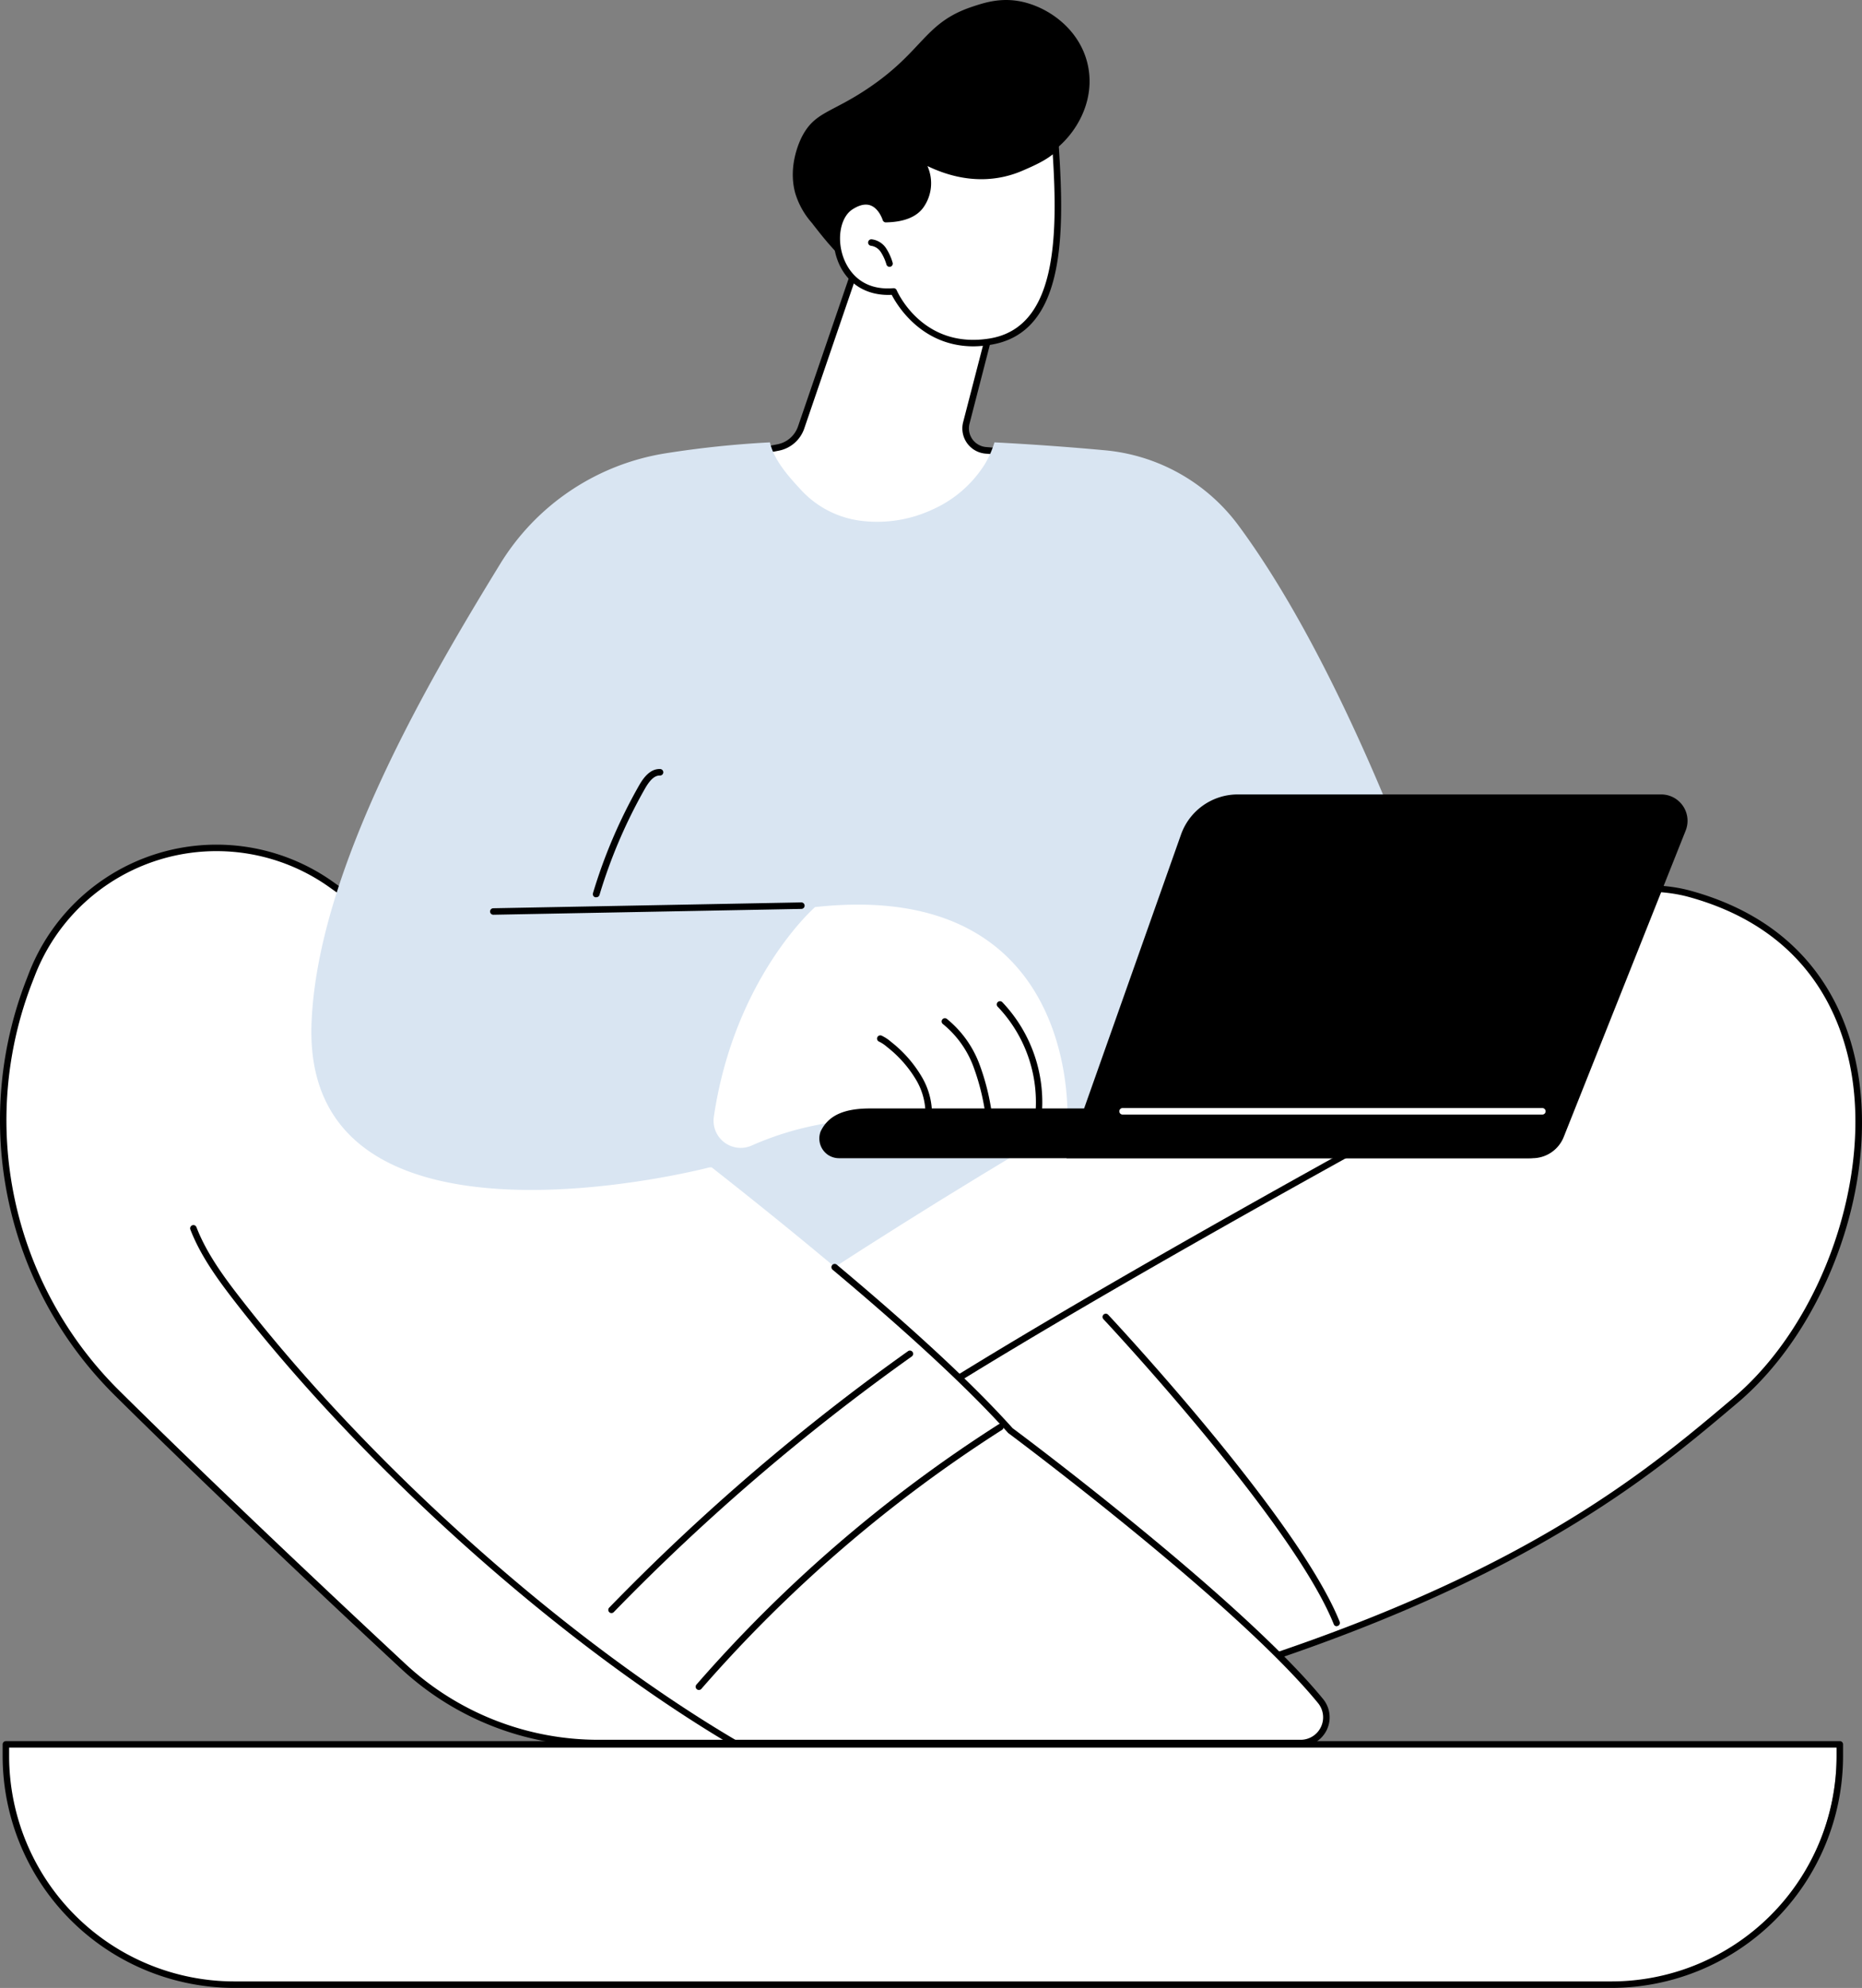 <?xml version="1.0" encoding="UTF-8"?>
<svg xmlns="http://www.w3.org/2000/svg" width="529.032" height="564.562" viewBox="0 0 529.032 564.562">
  <rect x="0" y="0" width="529.032" height="564.562" fill="#808080" stroke="none"/>
  <g id="Image_UNIVERSITY" data-name="Image UNIVERSITY" transform="translate(-0.017 -5.509)">
    <path id="Path_1729" data-name="Path 1729" d="M2.746,814.1H522.879v3.367a64.9,64.9,0,0,1-64.9,64.878H67.643a64.9,64.9,0,0,1-64.9-64.9Z" transform="translate(-1.057 -313.201)" fill="#fff"></path>
    <path id="Path_1730" data-name="Path 1730" d="M458.331,882.688H67.06A65.9,65.9,0,0,1,1.241,816.869v-3.348a.922.922,0,0,1,.922-.923H523.218a.922.922,0,0,1,.923.923v3.366a65.894,65.894,0,0,1-65.81,65.8ZM3.085,814.444v2.444A64.048,64.048,0,0,0,67.06,880.843H458.331A64.038,64.038,0,0,0,522.3,816.869v-2.425Z" transform="translate(-0.474 -312.618)"></path>
    <path id="Path_1731" data-name="Path 1731" d="M378.638,128.089,362.96,173.822a8.642,8.642,0,0,1-6.52,5.681l-6.954,1.356s18.094,39.314,48.6,32.73,23.793-32.73,23.793-32.73l-6.456-.526a6.243,6.243,0,0,1-5.534-7.792l7.258-28.1S387.629,120.6,378.638,128.089Z" transform="translate(-135.363 -46.916)" fill="#fff"></path>
    <path id="Path_1732" data-name="Path 1732" d="M390.794,214.68c-26.68,0-42.5-33.624-42.662-33.993a.9.9,0,0,1,.645-1.291l6.954-1.356a7.72,7.72,0,0,0,5.819-5.072l15.678-45.742a.921.921,0,0,1,.277-.406c9.462-7.885,38.484,15.346,39.711,16.342a.923.923,0,0,1,.313.922l-7.248,28.1a5.322,5.322,0,0,0,4.722,6.64l6.456.526a.922.922,0,0,1,.821.692c.11.442,2.72,10.984-3.21,20.574-4.1,6.649-11.269,11.122-21.284,13.28A33.085,33.085,0,0,1,390.794,214.68Zm-40.458-33.707c3.163,6.169,20.4,36.889,47.033,31.153,9.5-2.057,16.259-6.234,20.1-12.432,4.722-7.627,3.579-16.166,3.126-18.537l-5.764-.461a7.183,7.183,0,0,1-6.363-8.945l7.119-27.5c-8.3-6.631-29.742-21.34-36.723-16.139l-15.549,45.475a9.572,9.572,0,0,1-7.175,6.262Z" transform="translate(-134.802 -46.357)"></path>
    <path id="Path_1733" data-name="Path 1733" d="M451.565,24.3c2.666,13.2-7.6,25.168-16.48,27.372l-.922.212a12.543,12.543,0,0,1-.719,1.955c-3.486,7.645-13.483,11.362-21.884,10.606a118.527,118.527,0,0,0-8.964,10.818c-10.734,14.644-18.352,8.06-29.511-6.456a22.574,22.574,0,0,1-4.732-8.485c-2.2-8.116,1.605-15.429,2.093-16.323,3.643-6.741,8.3-6.456,18.62-13.409,15.678-10.523,15.927-18.555,29.382-23.1,3.56-1.2,8.042-2.656,13.64-1.632C440.212,7.358,449.453,13.878,451.565,24.3Z" transform="translate(-142.407 0)"></path>
    <path id="Path_1734" data-name="Path 1734" d="M404.261,114.652s7.571,17.522,27.408,14.267,20.345-28.488,18.574-55.334c-1.983,2.536-6.456,4.491-9.932,5.976-14.239,6.087-27.095-1.872-28.995-2.887a11.206,11.206,0,0,1,.544,13.695c-1.586,2.121-4.611,3.689-9.831,3.745,0,0-2.517-8.411-10-3.532S387.338,116.044,404.261,114.652Z" transform="translate(-150.326 -26.369)" fill="#fff"></path>
    <path id="Path_1735" data-name="Path 1735" d="M426.347,129.66c-14.82,0-21.792-11.813-23.24-14.626-7.378.387-13.2-3.413-15.539-10.246-2.13-6.225-.683-12.911,3.376-15.549,2.49-1.623,4.777-2.075,6.8-1.328,2.527.922,3.836,3.458,4.343,4.685,4.077-.175,6.926-1.3,8.448-3.357a10.219,10.219,0,0,0-.516-12.561.922.922,0,0,1,1.152-1.393l.4.212c12.127,6.806,21.81,5.2,27.8,2.656,3.052-1.291,7.654-3.255,9.563-5.7a.923.923,0,0,1,1.651.507c1.678,25.435,1.706,52.862-19.367,56.256A30.631,30.631,0,0,1,426.347,129.66Zm-22.678-16.508a.921.921,0,0,1,.839.553c.3.692,7.544,16.8,26.422,13.722s19.45-28.275,17.928-52.3c-2.232,1.844-5.534,3.338-8.77,4.722-5.93,2.527-15.254,4.187-26.837-1.393a11.888,11.888,0,0,1-1.236,11.887c-1.973,2.638-5.533,4.021-10.55,4.113a.922.922,0,0,1-.922-.664s-1.015-3.264-3.468-4.159c-1.439-.525-3.172-.138-5.146,1.144-3.311,2.167-4.472,8.051-2.638,13.409,1.015,2.97,4.445,9.775,14.276,8.964Z" transform="translate(-149.734 -25.792)"></path>
    <path id="Path_1736" data-name="Path 1736" d="M408.69,124.259a.922.922,0,0,1-.876-.618,13.406,13.406,0,0,0-1.614-3.579,3.923,3.923,0,0,0-2.767-1.78.925.925,0,0,1,.129-1.845,5.734,5.734,0,0,1,4.14,2.546,15.523,15.523,0,0,1,1.845,4.058.909.909,0,0,1,.047.358.923.923,0,0,1-.628.814A.784.784,0,0,1,408.69,124.259Z" transform="translate(-155.926 -42.967)"></path>
    <path id="Path_1737" data-name="Path 1737" d="M329.92,528.444l92.5-11.6,8.844,21.137-71.648,34.906S324.129,548.42,329.92,528.444Z" transform="translate(-127.537 -198.06)" fill="#d9e5f2"></path>
    <path id="Path_1738" data-name="Path 1738" d="M292.285,563.707S523.127,399.69,592.976,418.844s54.1,109.182,12.995,143.922c-28.589,24.144-73.778,62.711-201.626,92.517S292.285,563.707,292.285,563.707Z" transform="translate(-112.967 -159.498)" fill="#fff"></path>
    <path id="Path_1739" data-name="Path 1739" d="M366.8,660.329c-21.617,0-38.955-5.81-51.764-17.411-30.6-27.667-24.282-79.394-24.217-79.911a.93.93,0,1,1,1.844.24c-.064.507-6.253,51.276,23.636,78.306,19.007,17.2,48.38,21.322,87.307,12.256,127-29.594,171.432-67.147,200.832-91.992l.4-.341c25.555-21.589,40.034-63.633,32.961-95.68-3.689-16.6-14.534-38.134-45.595-46.646-19.9-5.459-55.168,3.689-104.829,27.3a.922.922,0,1,1-.784-1.669c50.058-23.757,85.766-32.988,106.1-27.409,31.945,8.761,43.141,30.959,46.9,48.03,3.578,16.213,1.983,35.21-4.482,53.489-6.308,17.854-16.6,33.486-29.078,44l-.406.341c-14.645,12.376-32.868,27.777-63.79,44.147-36.594,19.366-81.672,35.146-137.817,48.222A165.032,165.032,0,0,1,366.8,660.329Z" transform="translate(-112.414 -158.919)"></path>
    <path id="Path_1740" data-name="Path 1740" d="M577.875,703.245a.921.921,0,0,1-.858-.581c-11.685-29.207-64.9-86.053-65.432-86.624a.921.921,0,0,1,0-1.3.921.921,0,0,1,1.309,0c.535.572,53.987,57.675,65.791,87.2a.922.922,0,0,1-.091.856.923.923,0,0,1-.758.408Z" transform="translate(-198.046 -235.873)"></path>
    <path id="Path_1741" data-name="Path 1741" d="M374.095,618.348a.923.923,0,0,1-.6-1.633c35.358-29.667,195.262-115.738,196.858-116.605A.918.918,0,0,1,570.7,500a.934.934,0,0,1,.358.034.922.922,0,0,1,.174,1.7c-1.614.867-161.334,86.855-196.544,116.4A.926.926,0,0,1,374.095,618.348Z" transform="translate(-144.533 -191.536)"></path>
    <path id="Path_1742" data-name="Path 1742" d="M375.781,640.777a7.295,7.295,0,0,1-5.635,11.915H170.679A81.691,81.691,0,0,1,115,630.79C93.526,610.8,61.156,580.344,33.849,553.323a109.09,109.09,0,0,1-24.9-117.242c.24-.6.48-1.208.71-1.844a56.27,56.27,0,0,1,84.983-25.352c60.111,42.764,155.275,113.046,193,155.034C287.672,563.975,352.117,611.828,375.781,640.777Z" transform="translate(-0.565 -152.204)" fill="#fff"></path>
    <path id="Path_1743" data-name="Path 1743" d="M369.582,653.068H170.114a82.354,82.354,0,0,1-56.3-22.133C91.68,610.369,59.7,580.213,32.657,553.469A109.938,109.938,0,0,1,7.573,435.24l.71-1.845a57.177,57.177,0,0,1,86.375-25.776c22.76,16.2,44.46,32,64.482,46.968a.92.92,0,0,1,.415.611.922.922,0,0,1-1.513.864c-20.012-14.959-41.7-30.747-64.454-46.941A55.334,55.334,0,0,0,9.98,434.087l-.7,1.8A108.075,108.075,0,0,0,33.939,552.14c27.04,26.744,59.022,56.864,81.156,77.467a80.544,80.544,0,0,0,55.048,21.654H369.582a6.382,6.382,0,0,0,4.925-10.412c-23.332-28.534-87.307-76.167-87.952-76.646l-.138-.119c-10.983-12.238-27.758-27.824-49.846-46.332a.926.926,0,1,1,1.19-1.42c22.134,18.537,38.918,34.122,49.966,46.443,2.536,1.845,65.1,48.638,88.21,76.913a8.217,8.217,0,0,1-6.354,13.419Z" transform="translate(0 -151.658)"></path>
    <path id="Path_1744" data-name="Path 1744" d="M242.849,721.383a.858.858,0,0,1-.461-.129c-48.352-28.451-103.667-77.7-140.934-125.423-5.007-6.455-10.144-13.326-13.187-21.155A.926.926,0,1,1,89.991,574c2.942,7.6,8,14.4,12.911,20.694,37.138,47.6,92.222,96.677,140.418,125.017a.889.889,0,0,1-.471,1.669Z" transform="translate(-34.158 -219.972)"></path>
    <path id="Path_1745" data-name="Path 1745" d="M323.551,741.106a.926.926,0,0,1-.7-1.531,396.732,396.732,0,0,1,85.841-73.906.927.927,0,0,1,.7-.124.924.924,0,0,1,.711.741.915.915,0,0,1-.007.36.925.925,0,0,1-.145.331.937.937,0,0,1-.26.25,394.945,394.945,0,0,0-85.444,73.565.92.92,0,0,1-.692.314Z" transform="translate(-124.959 -255.649)"></path>
    <path id="Path_1746" data-name="Path 1746" d="M283.013,706.133a.912.912,0,0,1-.636-1.559,616.853,616.853,0,0,1,84.844-72.791.923.923,0,1,1,1.07,1.5,614.4,614.4,0,0,0-84.623,72.57.919.919,0,0,1-.655.276Z" transform="translate(-109.265 -242.514)"></path>
    <path id="Path_1747" data-name="Path 1747" d="M407.816,234.156a53.244,53.244,0,0,0-37.913-21.34c-8.6-.793-19.367-1.632-31.411-2.25a27.393,27.393,0,0,1-2.766,6.244A33.74,33.74,0,0,1,320.7,229.72a37.075,37.075,0,0,1-19.56,3.182,27.808,27.808,0,0,1-17.209-8.411c-3.689-3.957-8.079-8.743-9.222-13.926a284.145,284.145,0,0,0-29.723,3.117,67.57,67.57,0,0,0-47.033,31.577C179,276.19,146.181,331.192,144.466,375.44,141.635,446.756,257.374,416.5,257.374,416.5l130.033-11.989,75.226-58.266S439.143,276.495,407.816,234.156Z" transform="translate(-55.931 -79.426)" fill="#d9e5f2"></path>
    <path id="Path_1748" data-name="Path 1748" d="M331.008,485.082a7.71,7.71,0,0,0,10.735,8.189,86.859,86.859,0,0,1,36.04-7.442l53.654.535s4.187-69.167-71.675-60.821C359.763,425.543,336.874,445.472,331.008,485.082Z" transform="translate(-128.173 -162.425)" fill="#fff"></path>
    <path id="Path_1749" data-name="Path 1749" d="M421.3,511.028h-.138a.921.921,0,0,1-.784-1.042,18.951,18.951,0,0,0-2.5-11.85,33.635,33.635,0,0,0-8.3-9.4,9.93,9.93,0,0,0-2.278-1.522.92.92,0,0,1-.487-.511.911.911,0,0,1-.062-.355.928.928,0,0,1,.078-.352.922.922,0,0,1,1.217-.47,11.8,11.8,0,0,1,2.7,1.78,35.289,35.289,0,0,1,8.705,9.913,20.729,20.729,0,0,1,2.767,13.022.922.922,0,0,1-.922.784Z" transform="translate(-157.545 -185.9)"></path>
    <path id="Path_1750" data-name="Path 1750" d="M450.229,506.956a.922.922,0,0,1-.923-.793,64.679,64.679,0,0,0-3.569-14.9,28.283,28.283,0,0,0-8.678-12.118.924.924,0,0,1,1.125-1.467,30.207,30.207,0,0,1,9.268,12.911,66.507,66.507,0,0,1,3.689,15.337.923.923,0,0,1-.784,1.042Z" transform="translate(-169.144 -182.815)"></path>
    <path id="Path_1751" data-name="Path 1751" d="M474.028,503.907h-.11a.923.923,0,0,1-.8-1.024A39.288,39.288,0,0,0,462.6,471.251a.922.922,0,0,1-.094-1.345.91.91,0,0,1,.306-.217.922.922,0,0,1,.367-.077.913.913,0,0,1,.368.076.924.924,0,0,1,.307.216,41.257,41.257,0,0,1,11.066,33.2.923.923,0,0,1-.894.8Z" transform="translate(-179.045 -179.766)"></path>
    <path id="Path_1752" data-name="Path 1752" d="M581.48,533.456H385.748a5.715,5.715,0,0,1-3.274-.923,5.644,5.644,0,0,1-2.13-6.658c2.305-4.841,7.083-6.547,14.129-6.547H594.327l-2.592,7.055a10.956,10.956,0,0,1-10.255,7.074Z" transform="translate(-147.177 -199.022)"></path>
    <path id="Path_1753" data-name="Path 1753" d="M626.985,477.075a9.581,9.581,0,0,0,8.89-6.022l34.648-87.021a7.488,7.488,0,0,0-6.963-10.264H543.266a17.1,17.1,0,0,0-16.13,11.408l-32.527,91.9Z" transform="translate(-191.575 -142.641)"></path>
    <path id="Path_1754" data-name="Path 1754" d="M639.294,520.991H520.023a.922.922,0,1,1,0-1.845H639.294a.922.922,0,0,1,0,1.845Z" transform="translate(-201.061 -198.952)" fill="#fff"></path>
    <path id="Path_1755" data-name="Path 1755" d="M228.21,427.321a.922.922,0,1,1,0-1.844l87.519-1.66a.922.922,0,1,1,0,1.845Z" transform="translate(-88.031 -162.027)"></path>
    <path id="Path_1756" data-name="Path 1756" d="M275.857,398.4a.833.833,0,0,1-.259,0,.922.922,0,0,1-.618-1.144,147.324,147.324,0,0,1,13.086-30.581c1.171-2.056,3.089-4.786,5.976-4.684a.922.922,0,0,1,0,1.844c-1.476-.055-2.822,1.144-4.307,3.754a146.065,146.065,0,0,0-12.911,30.193.922.922,0,0,1-.968.618Z" transform="translate(-106.49 -138.08)"></path>
  </g>
</svg>
